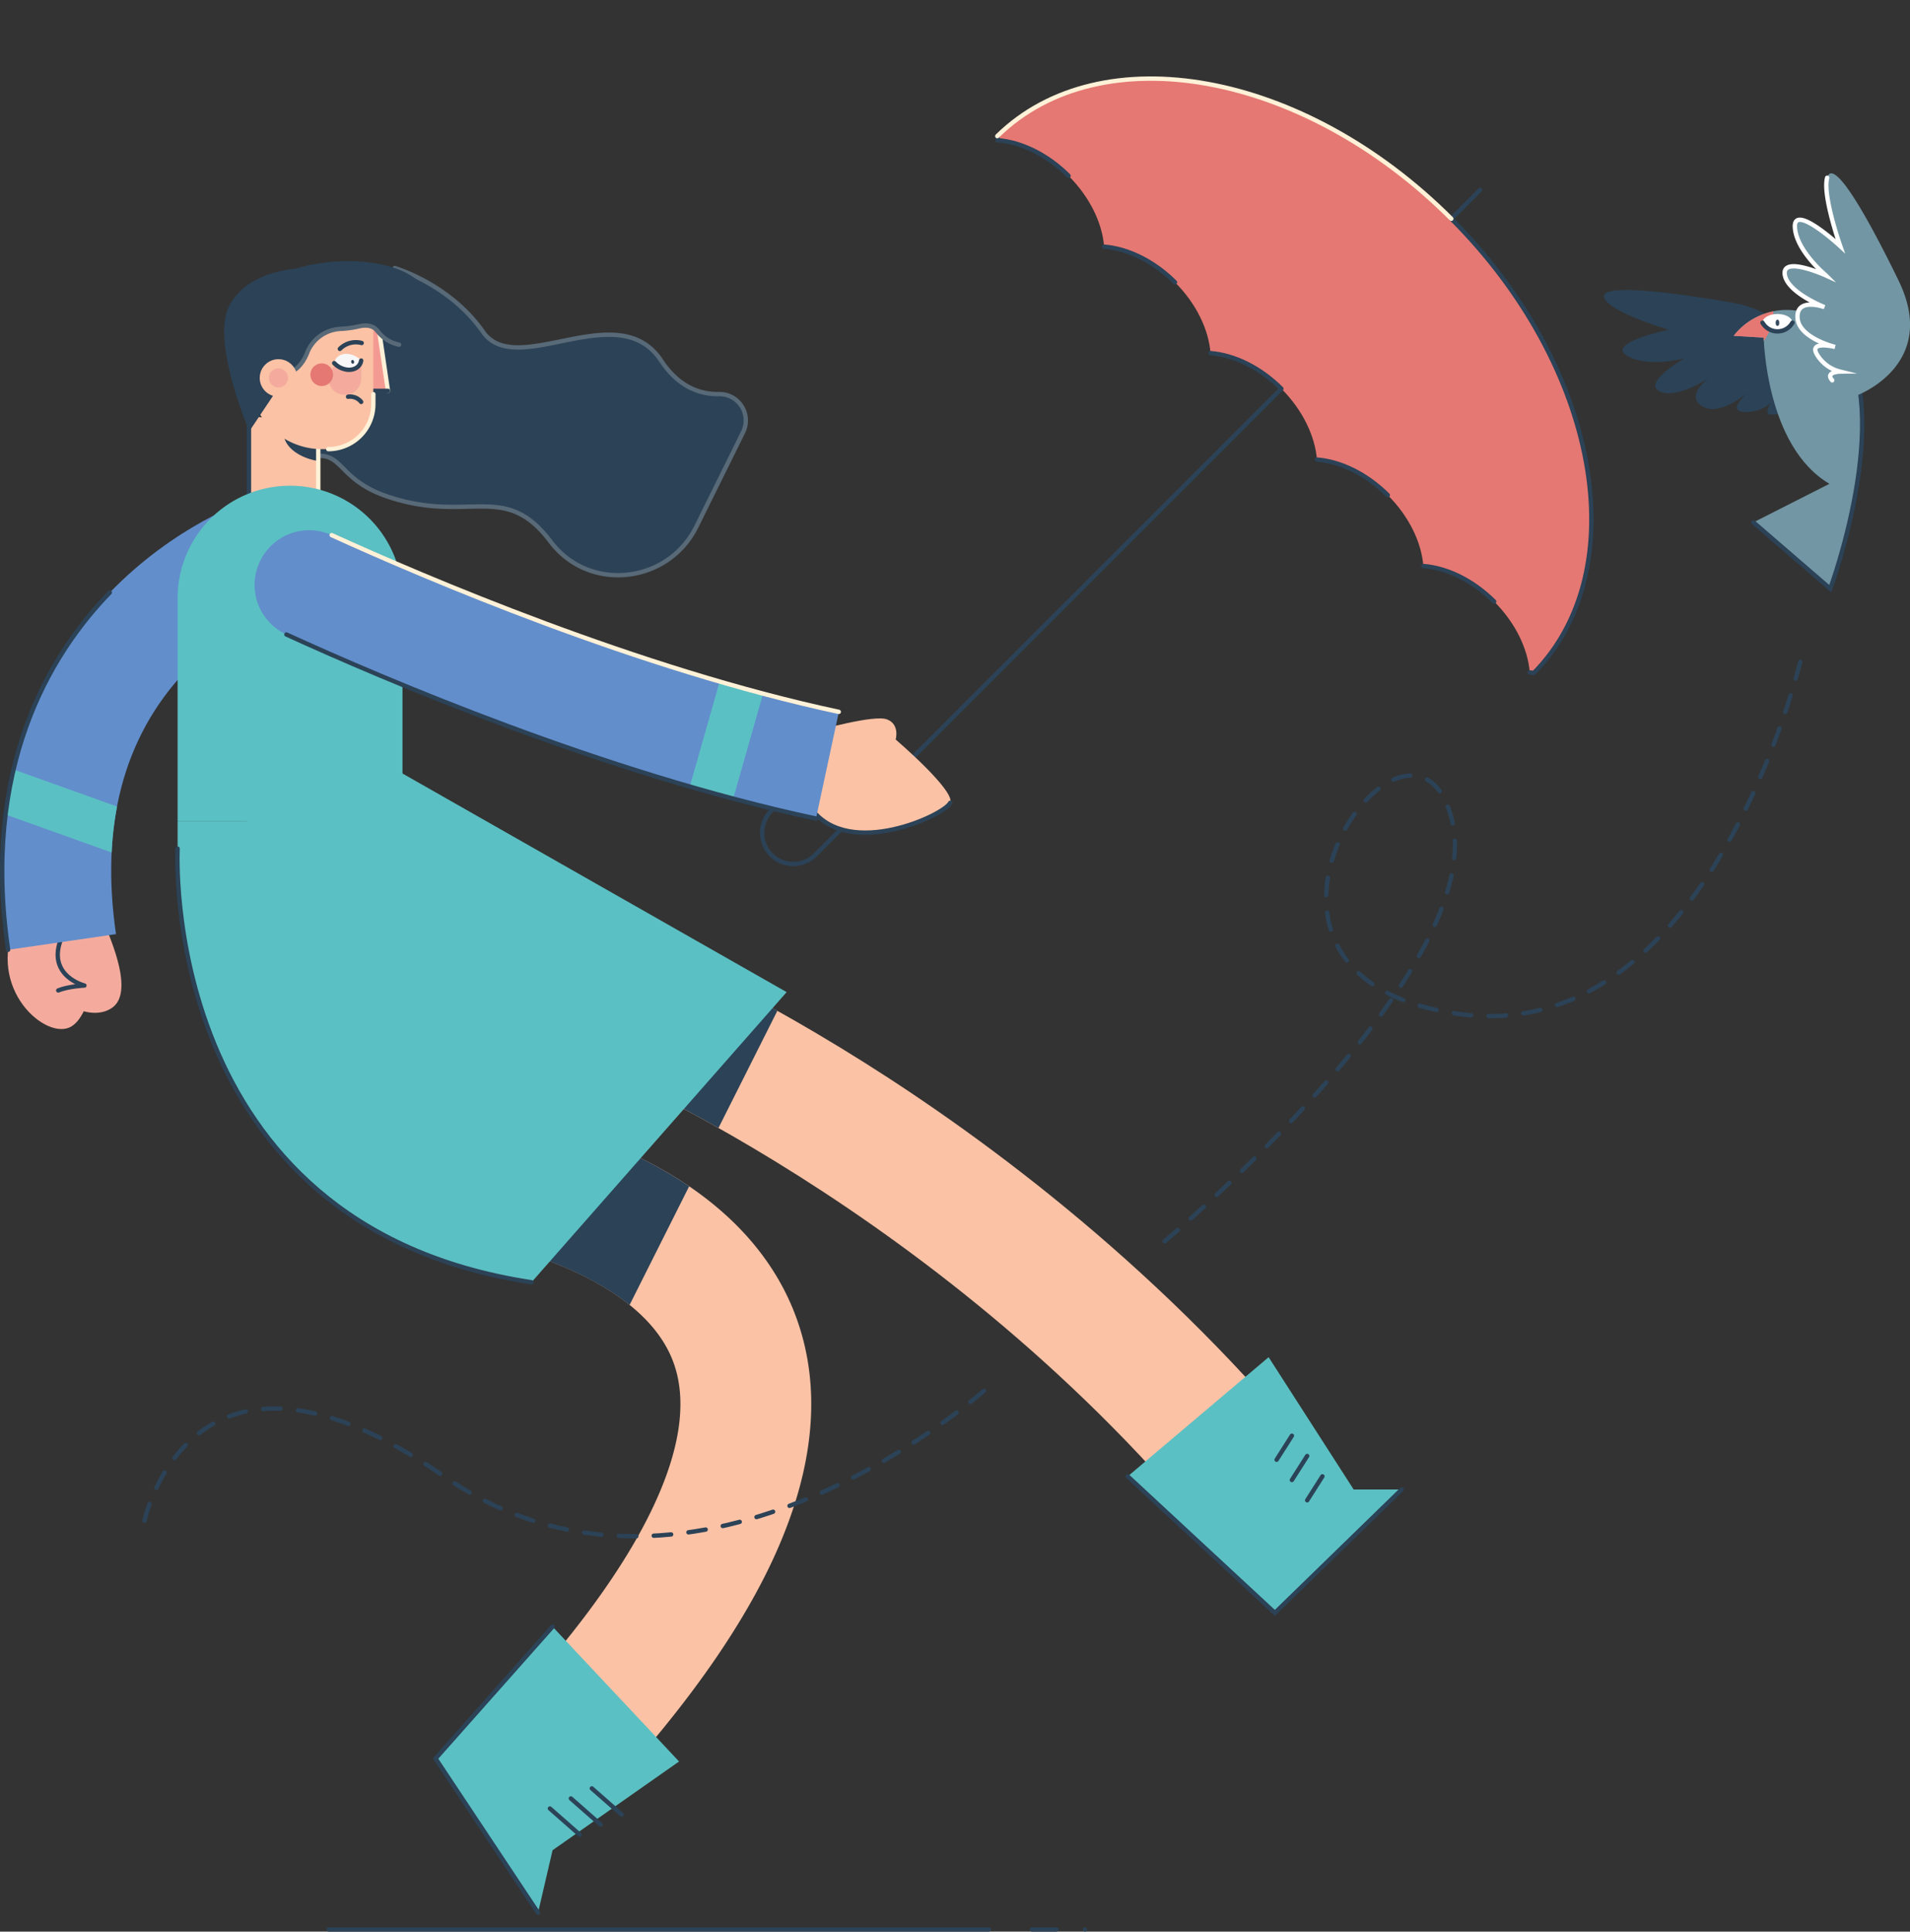 <svg xmlns="http://www.w3.org/2000/svg" viewBox="0 0 875.79 885.44"><rect x="0" y="0" width="875.79" height="885.44" fill="#333333" stroke="none"/><title>woman, umbrella, wind, bird</title><g id="Layer_1" data-name="Layer 1"><path d="M678.67,87.06,373.85,391.87a14.28,14.28,0,0,1-20.2,0h0a14.28,14.28,0,0,1,0-20.2L369,356.32" fill="none" stroke="#2b4257" stroke-linecap="round" stroke-miterlimit="10" stroke-width="2"/><path d="M457.49,64.28c10.7.84,22.63,6.48,32.48,16.32s15.47,21.78,16.31,32.47c10.7.85,22.63,6.48,32.48,16.32s15.47,21.78,16.31,32.48c10.7.84,22.63,6.47,32.48,16.31S603,200,603.86,210.66c10.7.84,22.63,6.47,32.48,16.31s15.47,21.78,16.31,32.48c10.7.84,22.63,6.47,32.48,16.31s15.47,21.78,16.31,32.48c.63.05,1.27.11,1.9.2,46.63-47.53,29.79-140.5-37.88-208.17S504.81,15.76,457.29,62.39C457.37,63,457.44,63.66,457.49,64.28Z" fill="#e57873"/><path d="M701.44,308.24c.63.05,1.27.11,1.9.2,46.63-47.53,29.79-140.5-37.88-208.17" fill="none" stroke="#2b4257" stroke-linecap="round" stroke-miterlimit="10" stroke-width="2"/><path d="M652.65,259.45c10.7.84,22.63,6.47,32.48,16.31" fill="none" stroke="#2b4257" stroke-linecap="round" stroke-miterlimit="10" stroke-width="2"/><path d="M603.86,210.66c10.7.84,22.63,6.47,32.48,16.31" fill="none" stroke="#2b4257" stroke-linecap="round" stroke-miterlimit="10" stroke-width="2"/><path d="M555.07,161.87c10.7.84,22.63,6.47,32.48,16.31" fill="none" stroke="#2b4257" stroke-linecap="round" stroke-miterlimit="10" stroke-width="2"/><path d="M506.28,113.07c10.7.85,22.63,6.48,32.48,16.32" fill="none" stroke="#2b4257" stroke-linecap="round" stroke-miterlimit="10" stroke-width="2"/><path d="M457.29,62.39c.08.63.15,1.27.2,1.89,10.7.84,22.63,6.48,32.48,16.32" fill="none" stroke="#2b4257" stroke-linecap="round" stroke-miterlimit="10" stroke-width="2"/><path d="M665.46,100.27C597.79,32.6,504.81,15.76,457.29,62.39" fill="none" stroke="#fff1d7" stroke-linecap="round" stroke-miterlimit="10" stroke-width="2"/><path d="M32.62,470.58C44,463.92,45,429.87,45,429.87L7.19,423C-6.45,453.26,21.23,477.25,32.62,470.58Z" fill="#f4ab9d"/><path d="M51.59,461.81c11-8-3.62-37-3.91-39.2l-20,8.72C22,447.57,38.71,451.75,38.71,451.75s-7.47.37-12,2.25S40.54,469.81,51.59,461.81Z" fill="#f4ab9d"/><path d="M27.64,431.33C22,447.57,38.71,451.75,38.71,451.75s-7.47.37-12,2.25" fill="none" stroke="#2b4257" stroke-linecap="round" stroke-linejoin="round" stroke-width="2"/><path d="M410.7,339s2-7-4-9.25-31.5,5-31.5,5l-3,36.25c17.5,23,61,2.5,63.5-3S410.7,339,410.7,339Z" fill="#fbc2a5"/><path d="M372.2,371c17.5,23,61,2.5,63.5-3" fill="none" stroke="#2b4257" stroke-linecap="round" stroke-miterlimit="10" stroke-width="2"/><path d="M3.71,435.38C-8.4,352.24,22.38,300.43,50.34,271.61c29.79-30.72,61.88-41.85,65.44-43l15.58,47.51.14-.05c-.24.09-25,8.71-46.65,31.81-28.26,30.07-38.91,70.55-31.66,120.31Z" fill="#628ecc"/><path d="M6.21,352.72a190.64,190.64,0,0,0-3.66,20.64L51.2,390.77a151.24,151.24,0,0,1,2.46-21.07Z" fill="#5bc0c3"/><path d="M3.71,435.38C-8.4,352.24,22.38,300.43,50.34,271.61" fill="none" stroke="#2b4257" stroke-linecap="round" stroke-miterlimit="10" stroke-width="2"/><path d="M558.35,708.1C433.72,553.5,268.25,486.3,266.59,485.64l22.23-55.73c1.87.74,46.5,18.71,107.75,57.29,56.33,35.48,138.23,96.08,208.49,183.24Z" fill="#fbc2a5"/><path d="M286,494.37c10.84,5.17,25.73,12.69,43.44,22.67l27-53.71q-3-1.65-5.8-3.21Z" fill="#2b4257"/><path d="M275.45,825l-43.9-40.9c36.54-39.22,61-74.35,72.71-104.43,8.45-21.72,10-40.29,4.52-55.19-14.13-38.63-76.81-54.46-97.65-57L218.27,508a262.27,262.27,0,0,1,59.83,15.92c44.26,17.68,74.35,45.35,87,80,10.61,29,8.94,61.84-5,97.56C345.69,738.66,317.19,780.24,275.45,825Z" fill="#fbc2a5"/><path d="M316,543.78a197.19,197.19,0,0,0-37.9-19.87,258.61,258.61,0,0,0-29.49-9.72l-33.19,17.59-4.29,35.78c15.25,1.83,52.91,10.8,77.55,30.62Z" fill="#2b4257"/><line x1="150.72" y1="884.44" x2="453.44" y2="884.44" fill="none" stroke="#2b4257" stroke-linecap="round" stroke-miterlimit="10" stroke-width="2"/><line x1="473.18" y1="884.44" x2="484.37" y2="884.44" fill="none" stroke="#2b4257" stroke-linecap="round" stroke-miterlimit="10" stroke-width="2"/><line x1="497.51" y1="884.44" x2="497.51" y2="884.44" fill="none" stroke="#2b4257" stroke-linecap="round" stroke-miterlimit="10" stroke-width="2"/><path d="M181,122.88s25.13,7.23,40.47,29.23,62-16.65,81.66,13.17c8,12.05,17.69,15.51,26.49,15.36a12.11,12.11,0,0,1,11.11,17.46L319.3,241.41c-12.66,25.63-47.83,30.21-65.9,8.06-.39-.47-.77-.95-1.14-1.45-21-27.66-37-7.85-74.37-20.34-24.65-8.24-19.79-22.5-37.44-17.81s-18.65-51.46-18.65-51.46" fill="#2b4257"/><path d="M181,122.88s25.13,7.23,40.47,29.23,62-16.65,81.66,13.17c8,12.05,17.69,15.51,26.49,15.36a12.11,12.11,0,0,1,11.11,17.46L319.3,241.41c-12.66,25.63-47.83,30.21-65.9,8.06-.39-.47-.77-.95-1.14-1.45-21-27.66-37-7.85-74.37-20.34-24.65-8.24-19.79-22.5-37.44-17.81s-18.65-51.46-18.65-51.46" fill="none" stroke="#586977" stroke-linecap="round" stroke-miterlimit="10" stroke-width="2"/><polygon points="114.15 226.5 145.93 226.9 145.93 194.21 114.15 190.65 114.15 226.5" fill="#fbc2a5"/><line x1="114.15" y1="190.65" x2="114.15" y2="226.5" fill="none" stroke="#2b4257" stroke-linecap="round" stroke-miterlimit="10" stroke-width="2"/><path d="M145.93,211.35c-9.16-1.56-15.89-6.77-15.89-12.95a9,9,0,0,1,1.17-4.38l14.72.19Z" fill="#2b4257"/><polygon points="171.19 133.46 165.38 179.16 177.89 179.16 171.19 133.46" fill="#f39b92"/><line x1="177.89" y1="179.16" x2="171.18" y2="133.46" fill="none" stroke="#fff1d7" stroke-linecap="round" stroke-miterlimit="10" stroke-width="2"/><line x1="165.38" y1="179.16" x2="177.89" y2="179.16" fill="none" stroke="#2b4257" stroke-linecap="round" stroke-miterlimit="10" stroke-width="2"/><line x1="145.93" y1="226.9" x2="145.93" y2="194.21" fill="none" stroke="#fff1d7" stroke-linecap="round" stroke-miterlimit="10" stroke-width="2"/><path d="M123.16,133.46h48a0,0,0,0,1,0,0v51.77a20.65,20.65,0,0,1-20.65,20.65h-2.86a33.35,33.35,0,0,1-33.35-33.35V142.3a8.84,8.84,0,0,1,8.84-8.84Z" fill="#fbc2a5"/><path d="M198.43,142.94c-.67-24.67-41.36-26.67-62.51-19.83,0,0-23.49,1.16-31.16,17.83s9.56,56.73,9.56,56.73L126.82,179l8.11-9.35s3.6-2,5.92-8a17.33,17.33,0,0,1,15.34-10.91,46.43,46.43,0,0,0,8.07-1.09c4.92-1.17,7.45.25,8.75,1.95A16.18,16.18,0,0,0,183,158C190.09,159.21,198.83,157.74,198.43,142.94Z" fill="#2b4257"/><path d="M173,151.56A16.18,16.18,0,0,0,183,158" fill="none" stroke="#586977" stroke-linecap="round" stroke-miterlimit="10" stroke-width="2"/><path d="M134.93,169.66s3.6-2,5.92-8a17.33,17.33,0,0,1,15.34-10.91,46.43,46.43,0,0,0,8.07-1.09c4.92-1.17,7.45.25,8.75,1.95" fill="none" stroke="#586977" stroke-linecap="round" stroke-miterlimit="10" stroke-width="2"/><path d="M171.18,180.69v4.53a20.64,20.64,0,0,1-20.65,20.65" fill="none" stroke="#fff1d7" stroke-linecap="round" stroke-miterlimit="10" stroke-width="2"/><path d="M153.3,168a3.52,3.52,0,0,0,.54-.55,2.45,2.45,0,0,1,2-.88h9.79v6.94a7.5,7.5,0,0,1-7.51,7.5h0a7.5,7.5,0,0,1-7.5-7.5h0A6.93,6.93,0,0,1,153.3,168Z" fill="#f4ab9d"/><path d="M165.61,165.28c-.43,2.81-3.11,4.61-6.59,4.16a9.85,9.85,0,0,1-5.78-3c.43-2.81,3.11-4.61,6.59-4.16A9.79,9.79,0,0,1,165.61,165.28Z" fill="#f7f7f7"/><path d="M165.61,165.28c-.43,2.81-3.11,4.61-6.59,4.16a9.85,9.85,0,0,1-5.78-3" fill="none" stroke="#2b4257" stroke-linecap="round" stroke-miterlimit="10" stroke-width="2"/><ellipse cx="161.7" cy="165.86" rx="0.68" ry="0.86" transform="translate(-31.44 37.99) rotate(-12.22)" fill="#2b4257"/><circle cx="147.52" cy="171.76" r="5.2" fill="#e57873"/><path d="M165.84,157.23a10.33,10.33,0,0,0-10,2.7" fill="none" stroke="#2b4257" stroke-linecap="round" stroke-miterlimit="10" stroke-width="2"/><path d="M165.6,184.23a6.48,6.48,0,0,0-6-2.37" fill="none" stroke="#2b4257" stroke-linecap="round" stroke-miterlimit="10" stroke-width="2"/><circle cx="127.68" cy="173.23" r="8.59" fill="#fbc2a5"/><circle cx="127.68" cy="173.23" r="4.4" fill="#f4ab9d"/><path d="M81.44,376.31H184.55a0,0,0,0,1,0,0V389A51.55,51.55,0,0,1,133,440.53h0A51.55,51.55,0,0,1,81.44,389V376.31A0,0,0,0,1,81.44,376.31Z" fill="#5bc0c3"/><path d="M133,222.64h0a51.55,51.55,0,0,1,51.55,51.55V376.31a0,0,0,0,1,0,0H81.44a0,0,0,0,1,0,0V274.2A51.55,51.55,0,0,1,133,222.64Z" fill="#5bc0c3"/><path d="M177.89,350.77,81.44,389S72.2,561.77,243.7,587.77l117-133Z" fill="#5bc0c3"/><path d="M81.44,389S72.2,561.77,243.7,587.77" fill="none" stroke="#2b4257" stroke-linecap="round" stroke-miterlimit="10" stroke-width="2"/><polygon points="253.35 745.64 199.72 806.08 246.7 876.77 253.37 848.11 311.37 807.44 253.35 745.64" fill="#5bc0c3"/><polyline points="253.35 745.64 199.72 806.08 246.7 876.77" fill="none" stroke="#2b4257" stroke-linecap="round" stroke-miterlimit="10" stroke-width="2"/><polygon points="620.7 682.77 581.7 622.11 517.11 676.74 584.57 739.32 642.7 682.77 620.7 682.77" fill="#5bc0c3"/><polyline points="517.11 676.74 584.57 739.32 642.7 682.77" fill="none" stroke="#2b4257" stroke-linecap="round" stroke-miterlimit="10" stroke-width="2"/><path d="M374.14,375.22c-97.23-20.79-198.27-64-242.81-84.38a25,25,0,0,1-12-33.82h0a25,25,0,0,1,32.8-11.71c42.74,19.45,140.94,61.44,232.51,81Z" fill="#628ecc"/><path d="M316.28,360.54q9.9,2.86,19.91,5.54L349.88,318q-10-2.66-19.91-5.55Z" fill="#5bc0c3"/><path d="M152.09,245.3c42.74,19.45,140.94,61.44,232.51,81" fill="none" stroke="#fff1d7" stroke-linecap="round" stroke-miterlimit="10" stroke-width="2"/><path d="M374.14,375.22c-97.23-20.79-198.27-64-242.81-84.38" fill="none" stroke="#2b4257" stroke-linecap="round" stroke-miterlimit="10" stroke-width="2"/><line x1="271.37" y1="819.77" x2="285.04" y2="831.77" fill="none" stroke="#2b4257" stroke-linecap="round" stroke-miterlimit="10" stroke-width="2"/><line x1="261.75" y1="824.38" x2="275.42" y2="836.38" fill="none" stroke="#2b4257" stroke-linecap="round" stroke-miterlimit="10" stroke-width="2"/><line x1="252.14" y1="828.99" x2="265.81" y2="840.99" fill="none" stroke="#2b4257" stroke-linecap="round" stroke-miterlimit="10" stroke-width="2"/><line x1="592.37" y1="658.11" x2="585.37" y2="669.11" fill="none" stroke="#2b4257" stroke-linecap="round" stroke-miterlimit="10" stroke-width="2"/><line x1="599.37" y1="667.41" x2="592.37" y2="678.41" fill="none" stroke="#2b4257" stroke-linecap="round" stroke-miterlimit="10" stroke-width="2"/><line x1="606.37" y1="676.72" x2="599.37" y2="687.72" fill="none" stroke="#2b4257" stroke-linecap="round" stroke-miterlimit="10" stroke-width="2"/><path d="M66.25,697.07S87.71,596.41,203.6,676.74s249.84-41.17,249.84-41.17" fill="none" stroke="#2b4257" stroke-linecap="round" stroke-miterlimit="10" stroke-width="2" stroke-dasharray="8"/><path d="M534,569S684.44,443.54,665.46,374.56s-119,69.9,0,89.71,161-164.79,161-164.79" fill="none" stroke="#2b4257" stroke-linecap="round" stroke-miterlimit="10" stroke-width="2" stroke-dasharray="8"/><path d="M793.55,138.6C836.17,145.9,825.2,185,825.2,185l-4.55,5.81s-2.45-1.3-7.62-.79-1.14-5.24-1.14-5.24a17.05,17.05,0,0,1-12.54,4c-7.37-.64,1.43-8.26,2-8.77-.69.58-13.37,11.16-21,6.11-7.88-5.18,3.38-12.84,3.38-12.84s-15.64,10.15-23,6,11.59-15,11.59-15-17.39,4.55-26.48-1.39,19.31-11.74,19.31-11.74-23.74-6.92-28.93-13.47S750.93,131.29,793.55,138.6Z" fill="#2b4257"/><path d="M794.91,153.94v0l13.81.83s.83,49.79,30.12,67L804,239.44l35.23,30.42s29.54-80,4.68-115.18C832.17,138.06,807.47,137.91,794.91,153.94Z" fill="#7296a3"/><path d="M804,239.44l35.23,30.42s29.54-80,4.68-115.18" fill="none" stroke="#2b4257" stroke-linecap="round" stroke-miterlimit="10" stroke-width="2"/><path d="M813.14,142.7a30.79,30.79,0,0,0-18.23,11.24v0l13.81.83s0,.54,0,1.5a21.74,21.74,0,0,0,4.39-13.14C813.15,143,813.14,142.85,813.14,142.7Z" fill="#e57873"/><ellipse cx="815.02" cy="147.91" rx="6.88" ry="3.99" fill="#fff"/><path d="M808.15,147.91a7.91,7.91,0,0,0,13.75,0" fill="none" stroke="#2b4257" stroke-linecap="round" stroke-miterlimit="10" stroke-width="2"/><ellipse cx="815.02" cy="147.97" rx="0.84" ry="1.45" fill="#354b5f"/><path d="M870.51,128.51c19,38.86-19.19,52.79-19.19,52.79L844,181s-.38-2.75-3.82-6.65,3.59-4,3.59-4a17.05,17.05,0,0,1-10.58-7.83c-3.79-6.36,7.54-3.66,8.3-3.47-.88-.22-16.86-4.34-17.24-13.5-.39-9.42,12.4-4.75,12.4-4.75s-17.37-6.78-18.26-15.16,18.94.65,18.94.65S823.44,114.84,823,104s20.81,8.82,20.81,8.82-8.25-23.31-6-31.35S851.55,89.64,870.51,128.51Z" fill="#7296a3"/><path d="M840.13,174.34c-3.43-3.9,3.59-4,3.59-4a17.05,17.05,0,0,1-10.58-7.83c-3.79-6.36,7.54-3.66,8.3-3.47-.88-.22-16.86-4.34-17.24-13.5-.39-9.42,12.4-4.75,12.4-4.75s-17.37-6.78-18.26-15.16,18.94.65,18.94.65S823.44,114.84,823,104s20.81,8.82,20.81,8.82-8.25-23.31-6-31.35" fill="none" stroke="#fff" stroke-linecap="round" stroke-miterlimit="10" stroke-width="2"/></g></svg>